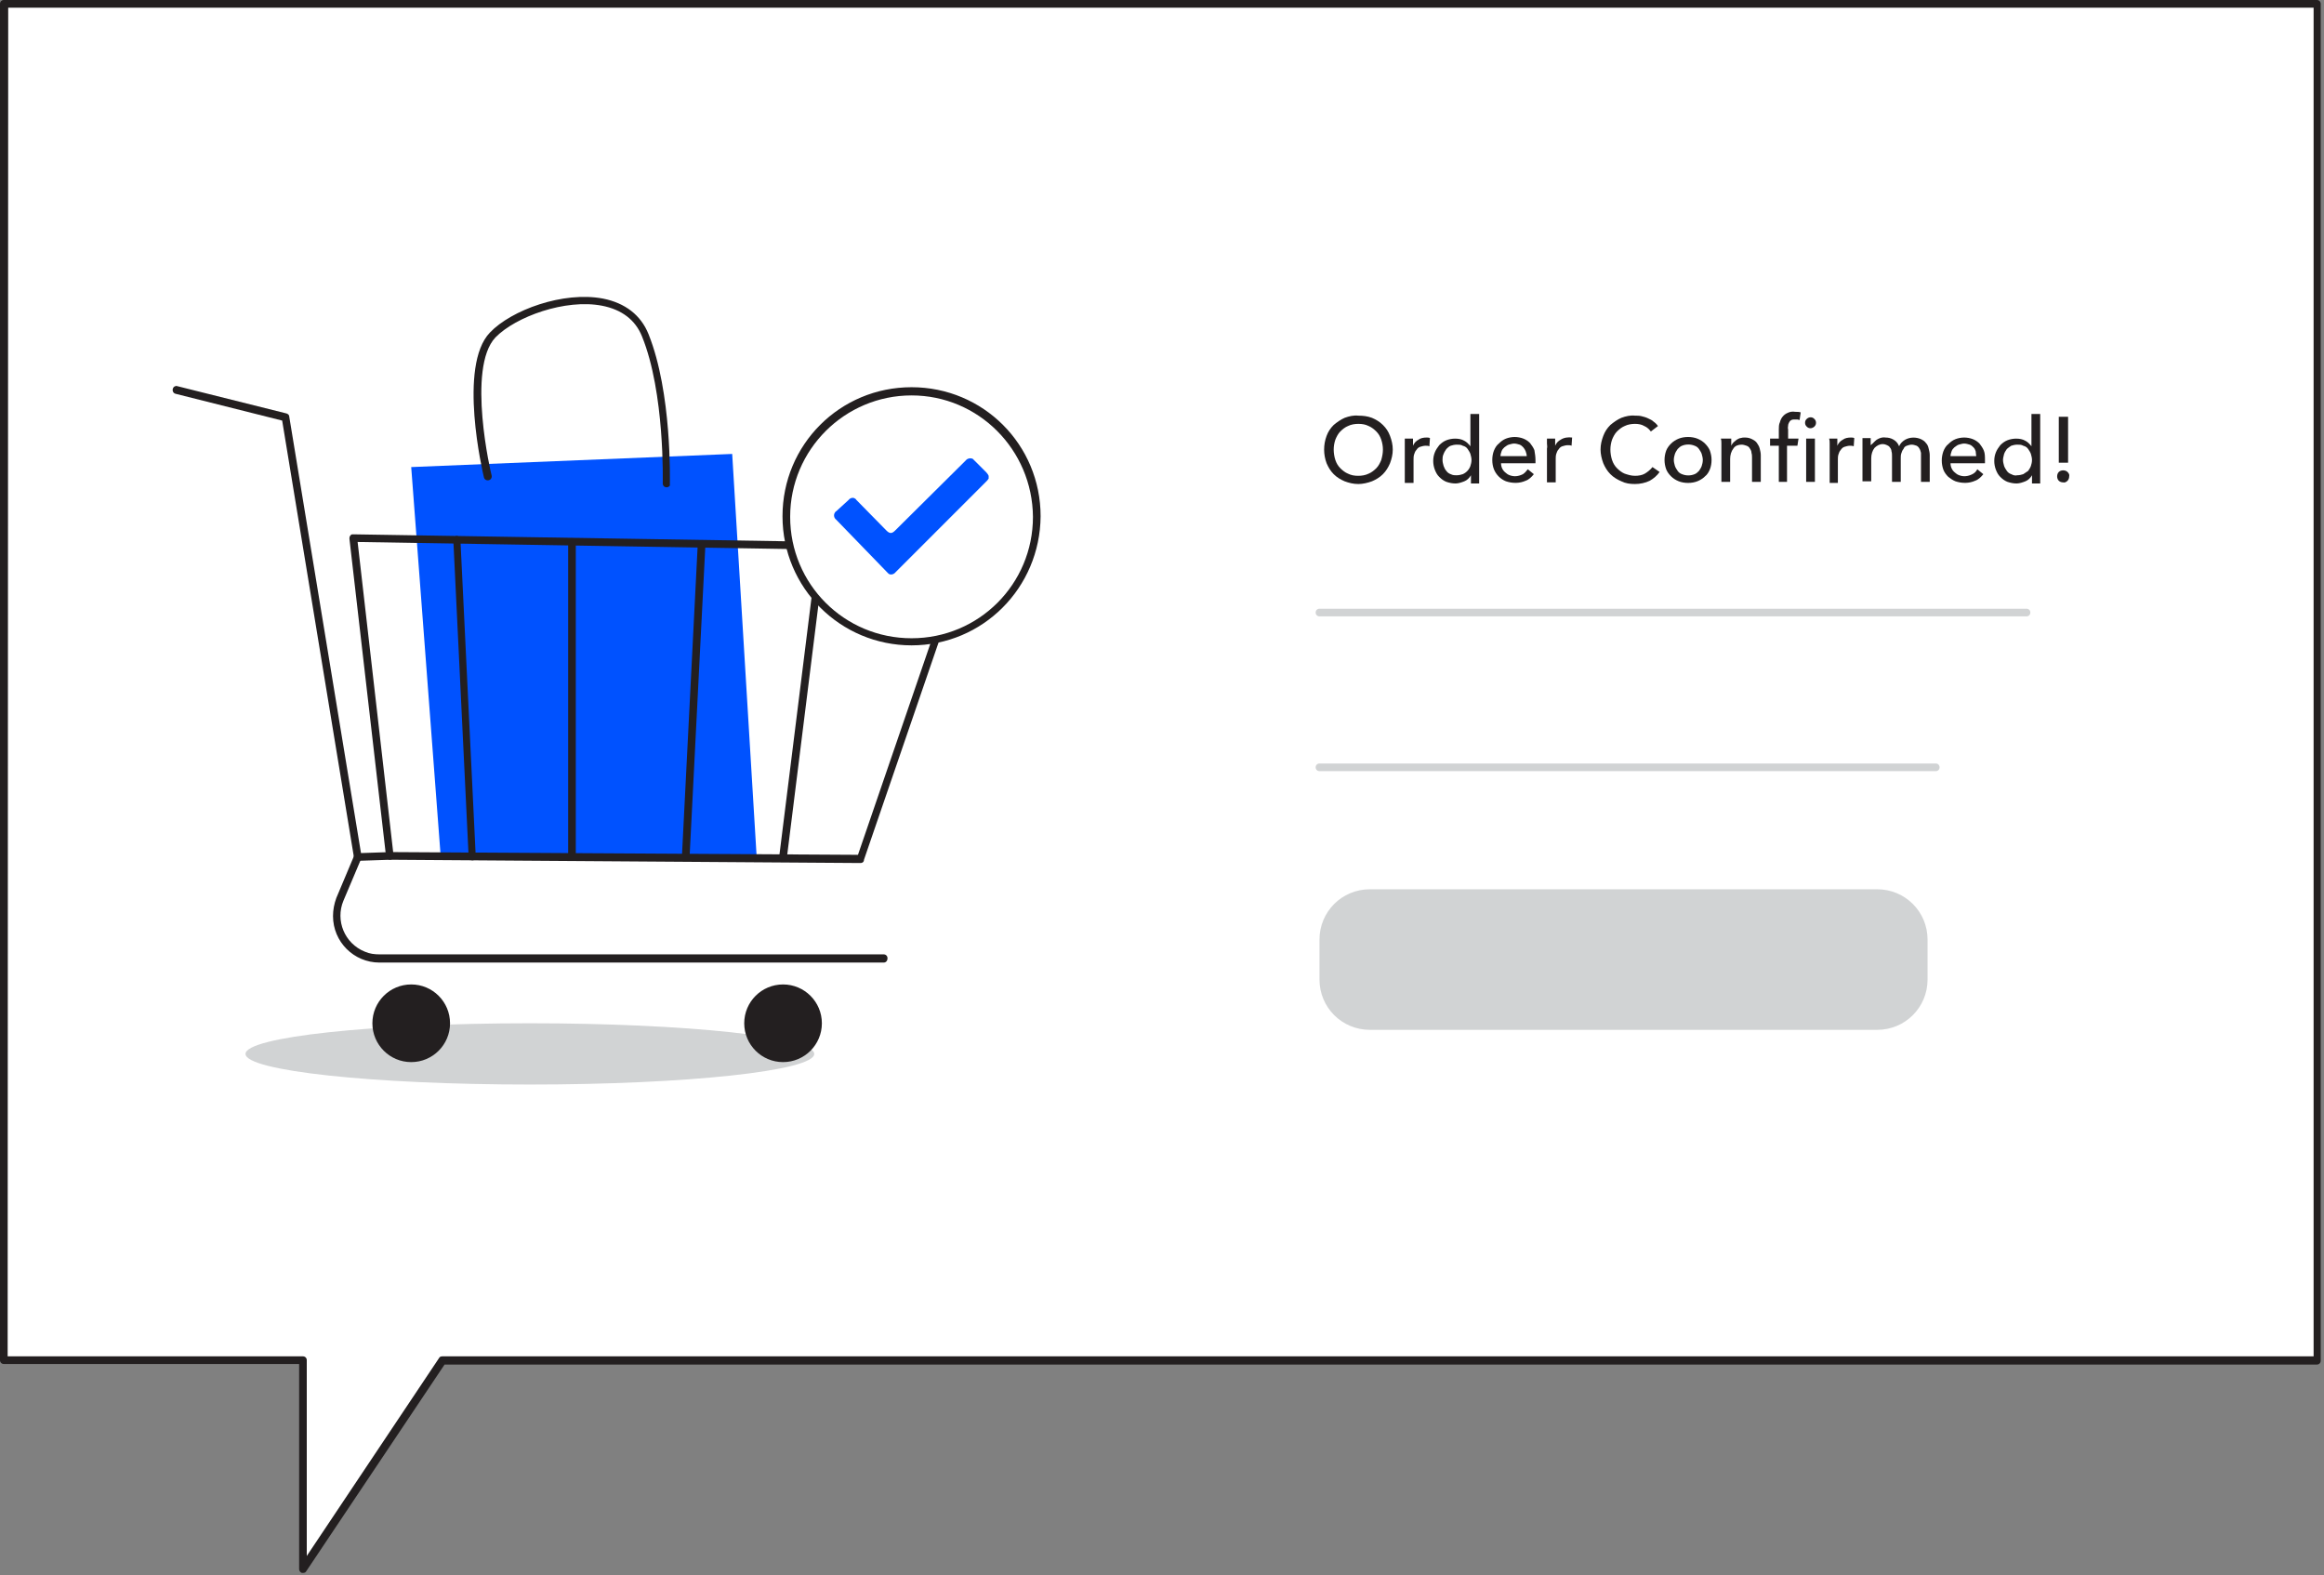 <svg width="100%" height="100%" viewBox="0 0 425 288" version="1.1" xmlns="http://www.w3.org/2000/svg" xmlns:xlink="http://www.w3.org/1999/xlink" xml:space="preserve" style="fill-rule:evenodd;clip-rule:evenodd;stroke-linejoin:round;stroke-miterlimit:2;">
    <rect x="0" y="0" width="425" height="288" fill="#808080" stroke="none"/>
    <g id="frame_bubble_order-confirmed-1-31">
        <path d="M0.8,0.7l423,0l0,248.1l-342.9,0l-25.5,38.1l0,-38.1l-54.6,0l0,-248.1Z" style="fill:#fff;fill-rule:nonzero;"/>
        <path d="M55.4,287.6l-0.2,0c-0.3,-0.1 -0.5,-0.4 -0.5,-0.7l0,-37.5l-54,0c-0.4,0 -0.7,-0.3 -0.7,-0.7l0,-248c0,-0.4 0.3,-0.7 0.7,-0.7l423,0c0.4,0 0.7,0.3 0.7,0.7l0,248.1c0,0.4 -0.3,0.7 -0.7,0.7l-342.4,0l-25.3,37.8c-0.1,0.2 -0.3,0.3 -0.6,0.3Zm-54,-39.6l54,0c0.4,0 0.7,0.3 0.7,0.7l0,35.8l24.2,-36.2c0.1,-0.2 0.3,-0.3 0.6,-0.3l342.2,0l0,-246.6l-421.6,-0l-0.1,246.6Z" style="fill:#231f20;fill-rule:nonzero;"/>
    </g>
    <ellipse id="cart_shadow_order-confirmed-1-31" cx="96.9" cy="192.7" rx="52" ry="5.6" style="fill:#d1d3d4;"/>
    <g id="cart_order-confirmed-1-31">
        <path d="M80.6,156.7l-5.4,-71.3l58.7,-2.4l4.5,74.1l-57.8,-0.4Z" style="fill:#0052ff;fill-rule:nonzero;"/>
        <path d="M161.6,176l-92.2,0c-4.7,0 -8.5,-3.8 -8.5,-8.5c0,-1.1 0.2,-2.2 0.6,-3.3l3.2,-7.6l-13.1,-79.7l-19.5,-4.9c-0.4,-0.1 -0.6,-0.5 -0.5,-0.9c0.1,-0.4 0.5,-0.6 0.8,-0.5l20,5c0.3,0.1 0.5,0.3 0.5,0.6l13.2,80.3l0,0.4l-3.3,7.8c-1.5,3.6 0.2,7.8 3.9,9.3c0.9,0.4 1.8,0.5 2.7,0.5l92.2,0c0.4,0 0.7,0.3 0.7,0.7c0,0.5 -0.3,0.8 -0.7,0.8Z" style="fill:#231f20;fill-rule:nonzero;"/>
        <circle cx="143.2" cy="187.1" r="7.1" style="fill:#231f20;"/>
        <circle cx="75.2" cy="187.1" r="7.1" style="fill:#231f20;"/>
        <path d="M157.4,157.8l-86.1,-0.6c-0.4,0 -0.6,-0.3 -0.7,-0.6l-6.7,-58.1c0,-0.2 0,-0.4 0.2,-0.6c0.1,-0.2 0.3,-0.2 0.5,-0.2l112.2,1.8c0.4,0 0.7,0.3 0.7,0.7l0,0.2l-19.5,56.8c0,0.4 -0.3,0.6 -0.6,0.6Zm-85.5,-2l85,0.5l19,-55.4l-110.5,-1.8l6.5,56.7Z" style="fill:#231f20;fill-rule:nonzero;"/>
        <path d="M86.4,157.3c-0.4,0 -0.7,-0.3 -0.7,-0.7l-2.8,-57.9c0,-0.4 0.3,-0.7 0.6,-0.7c0.4,0 0.7,0.3 0.7,0.7l2.8,57.9c0.1,0.4 -0.2,0.7 -0.6,0.7Z" style="fill:#231f20;fill-rule:nonzero;"/>
        <path d="M104.6,157.4c-0.4,0 -0.7,-0.3 -0.7,-0.7l0,-57.6c0,-0.4 0.3,-0.7 0.7,-0.7c0.4,0 0.7,0.3 0.7,0.7l0,57.6c0,0.4 -0.4,0.7 -0.7,0.7Z" style="fill:#231f20;fill-rule:nonzero;"/>
        <path d="M125.4,157.4c-0.4,0 -0.7,-0.4 -0.7,-0.7l2.9,-57.2c0,-0.4 0.3,-0.6 0.7,-0.6c0.4,0 0.7,0.3 0.7,0.7l-2.9,57.2c-0.1,0.3 -0.4,0.6 -0.7,0.6Z" style="fill:#231f20;fill-rule:nonzero;"/>
        <path d="M143.2,157.4c-0.5,-0.1 -0.7,-0.4 -0.7,-0.8l7.1,-56.9c0,-0.4 0.4,-0.7 0.8,-0.6c0.4,0.1 0.7,0.4 0.6,0.8l-7.1,56.9c-0,0.4 -0.3,0.6 -0.7,0.6Z" style="fill:#231f20;fill-rule:nonzero;"/>
        <path d="M121.9,89.1c-0.4,0 -0.7,-0.3 -0.7,-0.7c0,-0.2 0.4,-16.6 -3.8,-26.9c-1.2,-3 -3.7,-4.9 -7.3,-5.6c-6.7,-1.3 -15.8,2 -19.5,5.8c-5.3,5.6 -0.8,25 -0.7,25.2c0.1,0.4 -0.1,0.8 -0.5,0.9c-0.4,0.1 -0.8,-0.1 -0.9,-0.5c-0.2,-0.8 -4.8,-20.4 1.1,-26.5c3.9,-4.1 13.4,-7.6 20.7,-6.2c4,0.8 6.9,3 8.3,6.5c4.3,10.7 3.9,26.8 3.9,27.5c0.1,0.2 -0.2,0.5 -0.6,0.5Z" style="fill:#231f20;fill-rule:nonzero;"/>
        <path d="M65.4,157.4c-0.4,0 -0.7,-0.3 -0.7,-0.7c0,-0.4 0.3,-0.7 0.7,-0.7l5.9,-0.2c0.4,0 0.7,0.3 0.7,0.7c0,0.4 -0.3,0.7 -0.7,0.7l-5.9,0.2Z" style="fill:#231f20;fill-rule:nonzero;"/>
        <circle cx="166.7" cy="94.5" r="22.9" style="fill:#fff;"/>
        <path d="M166.7,118c-13,0 -23.6,-10.5 -23.6,-23.6c0,-13.1 10.5,-23.6 23.6,-23.6c13.1,0 23.6,10.5 23.6,23.6c-0.1,13.1 -10.6,23.6 -23.6,23.6Zm0,-45.7c-12.2,0 -22.2,9.9 -22.2,22.2c0,12.3 9.9,22.2 22.2,22.2c12.3,0 22.2,-9.9 22.2,-22.2c-0.1,-12.3 -10,-22.2 -22.2,-22.2Z" style="fill:#231f20;fill-rule:nonzero;"/>
        <path d="M180.8,87.5c-0.1,0.2 -0.3,0.4 -0.5,0.6c-5.5,5.5 -11,11 -16.5,16.5c-0.3,0.4 -0.9,0.6 -1.3,0.3c-0.1,-0.1 -0.2,-0.2 -0.3,-0.3c-3.1,-3.2 -6.2,-6.4 -9.3,-9.6c-0.4,-0.3 -0.5,-0.9 -0.2,-1.3c0.1,-0.1 0.1,-0.2 0.2,-0.2l2.3,-2.1c0.3,-0.4 0.9,-0.5 1.2,-0.2c0.1,0 0.1,0.1 0.2,0.2l5.5,5.6c0.6,0.6 1,0.6 1.6,0l12.9,-12.8c0.3,-0.4 0.9,-0.5 1.3,-0.3c0.1,0.1 1.7,1.7 2.5,2.5c0.2,0.2 0.3,0.4 0.4,0.6l0,0.5Z" style="fill:#0052ff;fill-rule:nonzero;"/>
    </g>
    <g id="Lines_of_texts_order-confirmed-1-31">
        <path d="M254.7,82.2c0,0.9 -0.2,1.7 -0.5,2.5c-0.3,0.7 -0.7,1.4 -1.3,2c-0.6,0.6 -1.3,1 -2,1.3c-0.8,0.3 -1.7,0.5 -2.5,0.5c-0.9,0 -1.7,-0.2 -2.5,-0.5c-0.7,-0.3 -1.4,-0.7 -2,-1.3c-0.6,-0.6 -1,-1.3 -1.3,-2c-0.6,-1.6 -0.6,-3.4 0,-5c0.3,-0.8 0.7,-1.4 1.3,-2c0.6,-0.5 1.3,-1 2,-1.3c0.8,-0.3 1.7,-0.5 2.5,-0.4c0.9,0 1.7,0.1 2.5,0.4c0.7,0.3 1.4,0.7 2,1.3c0.6,0.6 1,1.2 1.3,2c0.3,0.8 0.5,1.6 0.5,2.5Zm-1.8,0c0,-0.6 -0.1,-1.2 -0.3,-1.8c-0.2,-0.6 -0.5,-1.1 -0.9,-1.5c-0.4,-0.4 -0.9,-0.8 -1.4,-1c-0.6,-0.3 -1.2,-0.4 -1.9,-0.4c-0.6,0 -1.3,0.1 -1.9,0.4c-0.5,0.2 -1,0.6 -1.4,1c-0.4,0.4 -0.7,1 -0.9,1.5c-0.2,0.6 -0.3,1.2 -0.3,1.8c0,0.6 0.1,1.3 0.3,1.9c0.2,0.6 0.5,1.1 0.9,1.5c0.4,0.4 0.9,0.8 1.4,1c0.6,0.3 1.2,0.4 1.9,0.4c0.6,0 1.3,-0.1 1.9,-0.4c0.5,-0.2 1,-0.6 1.4,-1c0.4,-0.4 0.7,-1 0.9,-1.5c0.2,-0.7 0.3,-1.3 0.3,-1.9Z" style="fill:#231f20;fill-rule:nonzero;"/>
        <path d="M256.9,88.3l0,-8.1l1.5,0l0,1.3c0.2,-0.5 0.6,-0.9 1,-1.1c0.4,-0.3 0.9,-0.4 1.5,-0.4c0.2,0 0.4,0 0.6,0.1l-0.1,1.5c-0.2,-0.1 -0.5,-0.1 -0.7,-0.1c-0.3,0 -0.7,0.1 -1,0.2c-0.3,0.1 -0.5,0.3 -0.7,0.6c-0.2,0.2 -0.3,0.5 -0.4,0.8c-0.1,0.3 -0.1,0.7 -0.1,1l0,4.2l-1.6,0Z" style="fill:#231f20;fill-rule:nonzero;"/>
        <path d="M269,86.9c-0.3,0.5 -0.7,0.9 -1.2,1.1c-0.5,0.2 -1.1,0.4 -1.6,0.4c-0.6,0 -1.1,-0.1 -1.7,-0.3c-0.5,-0.2 -0.9,-0.5 -1.3,-0.9c-0.4,-0.4 -0.6,-0.8 -0.8,-1.3c-0.2,-0.5 -0.3,-1.1 -0.3,-1.6c0,-0.6 0.1,-1.1 0.3,-1.6c0.2,-0.5 0.5,-0.9 0.8,-1.3c0.4,-0.4 0.8,-0.7 1.3,-0.9c0.5,-0.2 1.1,-0.3 1.6,-0.3c0.6,0 1.2,0.1 1.7,0.4c0.4,0.2 0.8,0.6 1.1,1l0,-5.9l1.6,0l0,12.7l-1.5,0l-0,-1.5Zm-5.2,-2.8c0,0.4 0.1,0.7 0.2,1.1c0.1,0.3 0.3,0.7 0.5,0.9c0.2,0.3 0.5,0.5 0.8,0.6c0.4,0.2 0.7,0.2 1.1,0.2c0.4,0 0.8,-0.1 1.1,-0.2c0.7,-0.3 1.2,-0.9 1.4,-1.5c0.1,-0.3 0.2,-0.7 0.2,-1.1c0,-0.4 -0.1,-0.7 -0.2,-1.1c-0.1,-0.3 -0.3,-0.6 -0.5,-0.9c-0.2,-0.3 -0.5,-0.5 -0.9,-0.6c-0.3,-0.2 -0.7,-0.2 -1.1,-0.2c-0.4,0 -0.8,0.1 -1.1,0.2c-0.3,0.1 -0.6,0.4 -0.8,0.6c-0.2,0.3 -0.4,0.6 -0.5,0.9c-0.2,0.4 -0.2,0.8 -0.2,1.1Z" style="fill:#231f20;fill-rule:nonzero;"/>
        <path d="M280.8,84.1l0,0.6l-6.3,0c0,0.7 0.3,1.3 0.8,1.7c0.2,0.2 0.5,0.4 0.8,0.5c0.8,0.3 1.6,0.2 2.4,-0.2c0.3,-0.2 0.6,-0.5 0.9,-0.9l1.1,0.9c-0.4,0.5 -0.9,1 -1.5,1.2c-1.1,0.5 -2.4,0.5 -3.6,0.1c-1,-0.4 -1.8,-1.2 -2.2,-2.2c-0.2,-0.5 -0.3,-1.1 -0.3,-1.7c0,-0.6 0.1,-1.2 0.3,-1.7c0.2,-0.5 0.5,-1 0.9,-1.3c0.4,-0.4 0.8,-0.7 1.3,-0.9c0.5,-0.2 1.1,-0.3 1.6,-0.3c0.5,0 1.1,0.1 1.6,0.3c0.5,0.2 0.9,0.5 1.2,0.8c0.3,0.4 0.6,0.8 0.8,1.3c0.1,0.6 0.2,1.2 0.2,1.8Zm-1.6,-0.7c0,-0.3 -0.1,-0.6 -0.2,-0.9c-0.2,-0.5 -0.6,-1 -1.1,-1.2c-0.3,-0.1 -0.7,-0.2 -1,-0.2c-0.3,0 -0.6,0.1 -1,0.2c-0.3,0.1 -0.5,0.3 -0.8,0.5c-0.2,0.2 -0.4,0.4 -0.5,0.7c-0.1,0.3 -0.2,0.6 -0.2,0.9l4.8,0Z" style="fill:#231f20;fill-rule:nonzero;"/>
        <path d="M282.9,81.1l0,-0.9l1.5,0l0,1.3c0.2,-0.5 0.6,-0.9 1,-1.1c0.6,-0.4 1.4,-0.5 2.1,-0.4l-0.1,1.5c-0.2,-0.1 -0.5,-0.1 -0.7,-0.1c-0.3,0 -0.7,0.1 -1,0.2c-0.3,0.1 -0.5,0.3 -0.7,0.6c-0.2,0.2 -0.3,0.5 -0.4,0.8c-0.1,0.3 -0.1,0.7 -0.1,1l0,4.2l-1.6,0l0,-6.2c0.1,-0.3 0,-0.6 0,-0.9Z" style="fill:#231f20;fill-rule:nonzero;"/>
        <path d="M303.5,86.3c-0.5,0.7 -1.1,1.2 -1.8,1.6c-0.8,0.4 -1.8,0.6 -2.7,0.6c-0.9,0 -1.7,-0.1 -2.5,-0.5c-0.7,-0.3 -1.4,-0.7 -2,-1.3c-0.6,-0.6 -1,-1.3 -1.3,-2c-0.3,-0.8 -0.5,-1.7 -0.5,-2.5c0,-0.9 0.2,-1.7 0.5,-2.5c0.3,-0.8 0.7,-1.4 1.3,-2c0.6,-0.5 1.3,-1 2,-1.3c0.8,-0.3 1.7,-0.5 2.5,-0.4c0.4,0 0.8,0 1.2,0.1c0.4,0.1 0.8,0.2 1.2,0.4c0.4,0.2 0.7,0.3 1,0.6c0.3,0.2 0.6,0.5 0.8,0.8l-1.3,1c-0.3,-0.4 -0.7,-0.8 -1.2,-1c-0.5,-0.3 -1.1,-0.4 -1.7,-0.4c-0.6,0 -1.3,0.1 -1.9,0.4c-0.5,0.2 -1,0.6 -1.4,1c-0.4,0.4 -0.7,1 -0.9,1.5c-0.2,0.6 -0.3,1.2 -0.3,1.8c0,0.6 0.1,1.3 0.3,1.9c0.2,0.6 0.5,1.1 0.9,1.5c0.4,0.4 0.9,0.8 1.4,1c0.6,0.2 1.2,0.4 1.9,0.4c0.6,0 1.3,-0.1 1.8,-0.4c0.5,-0.3 1,-0.7 1.4,-1.2l1.3,0.9Z" style="fill:#231f20;fill-rule:nonzero;"/>
        <path d="M313,84.1c0,0.6 -0.1,1.2 -0.3,1.7c-0.2,0.5 -0.5,1 -0.9,1.3c-0.4,0.4 -0.9,0.7 -1.4,0.9c-0.5,0.2 -1.1,0.3 -1.7,0.3c-0.6,0 -1.2,-0.1 -1.7,-0.3c-0.5,-0.2 -1,-0.5 -1.4,-0.9c-0.4,-0.4 -0.7,-0.8 -0.9,-1.3c-0.4,-1.1 -0.4,-2.3 0,-3.4c0.2,-0.5 0.5,-0.9 0.9,-1.3c0.4,-0.4 0.9,-0.7 1.4,-0.9c0.5,-0.2 1.1,-0.3 1.7,-0.3c0.6,0 1.2,0.1 1.7,0.3c0.5,0.2 1,0.5 1.4,0.9c0.4,0.4 0.7,0.8 0.9,1.3c0.2,0.6 0.3,1.1 0.3,1.7Zm-1.6,0c0,-0.4 -0.1,-0.7 -0.2,-1.1c-0.1,-0.3 -0.3,-0.6 -0.5,-0.9c-0.2,-0.3 -0.5,-0.5 -0.8,-0.6c-0.7,-0.3 -1.6,-0.3 -2.3,0c-0.3,0.1 -0.6,0.4 -0.8,0.6c-0.2,0.3 -0.4,0.6 -0.5,0.9c-0.1,0.3 -0.2,0.7 -0.2,1.1c0,0.4 0.1,0.7 0.2,1.1c0.1,0.3 0.3,0.6 0.5,0.9c0.2,0.3 0.5,0.5 0.8,0.6c0.7,0.3 1.6,0.3 2.3,0c0.3,-0.1 0.6,-0.4 0.8,-0.6c0.2,-0.3 0.4,-0.6 0.5,-0.9c0.1,-0.3 0.2,-0.7 0.2,-1.1Z" style="fill:#231f20;fill-rule:nonzero;"/>
        <path d="M316.6,80.2l0,1.3c0.1,-0.2 0.2,-0.4 0.4,-0.6c0.2,-0.2 0.4,-0.3 0.6,-0.5c0.2,-0.1 0.5,-0.3 0.7,-0.3c0.3,-0.1 0.5,-0.1 0.8,-0.1c0.5,0 0.9,0.1 1.3,0.3c0.4,0.2 0.7,0.4 0.9,0.7c0.2,0.3 0.4,0.6 0.5,1c0.1,0.4 0.2,0.8 0.2,1.2l0,4.9l-1.6,0l0,-4.4c0,-0.3 0,-0.6 -0.1,-0.9c0,-0.3 -0.1,-0.5 -0.3,-0.8c-0.1,-0.2 -0.3,-0.4 -0.6,-0.5c-0.3,-0.1 -0.6,-0.2 -0.9,-0.2c-0.6,0 -1.2,0.2 -1.5,0.7c-0.4,0.5 -0.6,1.2 -0.6,1.9l0,4.2l-1.6,0l0,-7c0,-0.3 0,-0.6 -0.1,-0.9l1.9,0Z" style="fill:#231f20;fill-rule:nonzero;"/>
        <path d="M328.7,81.5l-1.9,0l0,6.6l-1.5,0l0,-6.6l-1.6,0l0,-1.3l1.6,0l0,-1.7c0,-0.4 0,-0.9 0.2,-1.3c0.2,-0.8 0.7,-1.4 1.4,-1.7c0.4,-0.2 0.9,-0.3 1.4,-0.2c0.3,0 0.7,0 1,0.1l-0.2,1.4l-0.4,-0.1l-0.4,0c-0.3,0 -0.5,0 -0.7,0.1c-0.2,0.1 -0.3,0.2 -0.4,0.4c-0.1,0.2 -0.2,0.4 -0.2,0.6c0,0.2 -0.1,0.5 0,0.7l0,1.7l1.9,0l-0.2,1.3Zm3.4,-4.2c0,0.3 -0.1,0.5 -0.3,0.7c-0.2,0.2 -0.5,0.3 -0.7,0.3c-0.3,0 -0.5,-0.1 -0.7,-0.3c-0.2,-0.2 -0.3,-0.4 -0.3,-0.7c0,-0.3 0.1,-0.5 0.3,-0.7c0.2,-0.2 0.5,-0.3 0.7,-0.3c0.3,0 0.5,0.1 0.7,0.3c0.2,0.2 0.3,0.4 0.3,0.7Zm-0.2,10.8l-1.6,0l0,-7.9l1.6,0l0,7.9Z" style="fill:#231f20;fill-rule:nonzero;"/>
        <path d="M334.6,81.1c0,-0.3 0,-0.6 -0.1,-0.9l1.5,0l0,1.3c0.2,-0.5 0.6,-0.9 1,-1.1c0.4,-0.3 0.9,-0.4 1.5,-0.4c0.2,0 0.4,0 0.6,0.1l-0.1,1.5c-0.2,-0.1 -0.5,-0.1 -0.7,-0.1c-0.3,0 -0.7,0.1 -1,0.2c-0.3,0.1 -0.5,0.3 -0.7,0.6c-0.2,0.2 -0.3,0.5 -0.4,0.8c-0.1,0.3 -0.1,0.7 -0.1,1l0,4.2l-1.5,0l0,-7.2Z" style="fill:#231f20;fill-rule:nonzero;"/>
        <path d="M343.2,80.4c0.5,-0.3 1,-0.5 1.6,-0.4c0.5,0 1,0.1 1.5,0.4c0.5,0.3 0.8,0.7 1,1.2c0.2,-0.5 0.6,-0.9 1.1,-1.2c0.9,-0.5 2,-0.5 2.9,-0.1c0.4,0.2 0.7,0.4 0.9,0.7c0.3,0.3 0.4,0.6 0.5,1c0.1,0.4 0.2,0.8 0.2,1.2l0,4.9l-1.6,0l0,-5.3c-0.1,-0.3 -0.1,-0.5 -0.3,-0.8c-0.1,-0.2 -0.3,-0.4 -0.5,-0.5c-0.3,-0.1 -0.6,-0.2 -0.9,-0.2c-0.3,0 -0.6,0.1 -0.9,0.2c-0.3,0.1 -0.5,0.3 -0.6,0.6c-0.2,0.2 -0.3,0.5 -0.4,0.8c-0.1,0.3 -0.1,0.6 -0.1,0.9l0,4.3l-1.6,0l0,-4.7c0,-0.3 0,-0.6 -0.1,-0.9c0,-0.2 -0.1,-0.5 -0.3,-0.7c-0.1,-0.2 -0.3,-0.3 -0.5,-0.4c-0.2,-0.1 -0.5,-0.2 -0.8,-0.2c-0.6,0 -1.1,0.3 -1.5,0.7c-0.4,0.5 -0.6,1.2 -0.6,1.9l0,4.2l-1.6,0l0,-7.9l1.5,0l0,1.3c0.4,-0.3 0.7,-0.7 1.1,-1Z" style="fill:#231f20;fill-rule:nonzero;"/>
        <path d="M363,84.1l0,0.6l-6.3,0c0,0.7 0.3,1.3 0.8,1.7c0.2,0.2 0.5,0.4 0.8,0.5c0.8,0.3 1.6,0.2 2.4,-0.2c0.4,-0.2 0.7,-0.5 0.9,-0.9l1.1,0.9c-0.4,0.5 -0.9,1 -1.5,1.2c-1.1,0.5 -2.4,0.5 -3.6,0.1c-0.5,-0.2 -0.9,-0.5 -1.3,-0.8c-0.4,-0.4 -0.7,-0.8 -0.9,-1.3c-0.4,-1.1 -0.4,-2.3 0,-3.4c0.2,-0.5 0.5,-1 0.9,-1.3c0.4,-0.4 0.8,-0.7 1.3,-0.9c0.5,-0.2 1.1,-0.3 1.6,-0.3c0.5,0 1.1,0.1 1.6,0.3c0.5,0.2 0.9,0.5 1.2,0.8c0.3,0.4 0.6,0.8 0.8,1.3c0.2,0.5 0.2,1.1 0.2,1.7Zm-1.6,-0.7c0,-0.3 -0.1,-0.6 -0.1,-0.9c-0.1,-0.3 -0.2,-0.5 -0.4,-0.7c-0.2,-0.2 -0.4,-0.4 -0.7,-0.5c-0.3,-0.1 -0.7,-0.2 -1,-0.2c-0.3,0 -0.6,0.1 -1,0.2c-0.3,0.1 -0.5,0.3 -0.8,0.5c-0.2,0.2 -0.4,0.4 -0.5,0.7c-0.1,0.3 -0.2,0.6 -0.2,0.9l4.7,0Z" style="fill:#231f20;fill-rule:nonzero;"/>
        <path d="M371.6,86.9c-0.3,0.5 -0.7,0.9 -1.2,1.1c-0.5,0.2 -1.1,0.4 -1.6,0.4c-0.6,0 -1.1,-0.1 -1.7,-0.3c-0.5,-0.2 -0.9,-0.5 -1.3,-0.9c-0.4,-0.4 -0.6,-0.8 -0.8,-1.3c-0.2,-0.5 -0.3,-1.1 -0.3,-1.6c0,-0.6 0.1,-1.1 0.3,-1.6c0.2,-0.5 0.5,-0.9 0.8,-1.3c0.4,-0.4 0.8,-0.7 1.3,-0.9c0.5,-0.2 1.1,-0.3 1.6,-0.3c0.6,0 1.2,0.1 1.7,0.4c0.4,0.2 0.8,0.6 1.1,1l0,-5.9l1.6,0l0,12.7l-1.5,0l-0,-1.5Zm-5.3,-2.8c0,0.4 0.1,0.7 0.2,1.1c0.1,0.3 0.3,0.6 0.5,0.9c0.2,0.3 0.5,0.5 0.8,0.6c0.4,0.2 0.7,0.3 1.1,0.2c0.4,0 0.8,-0.1 1.1,-0.2c0.3,-0.2 0.6,-0.4 0.9,-0.6c0.2,-0.3 0.4,-0.6 0.5,-0.9c0.1,-0.3 0.2,-0.7 0.2,-1.1c0,-0.4 -0.1,-0.7 -0.2,-1.1c-0.1,-0.3 -0.3,-0.6 -0.5,-0.9c-0.2,-0.3 -0.5,-0.5 -0.9,-0.6c-0.3,-0.2 -0.7,-0.2 -1.1,-0.2c-0.4,0 -0.8,0.1 -1.1,0.2c-0.3,0.2 -0.6,0.4 -0.8,0.6c-0.2,0.3 -0.4,0.6 -0.5,0.9c-0.1,0.4 -0.2,0.8 -0.2,1.1Z" style="fill:#231f20;fill-rule:nonzero;"/>
        <path d="M378.4,87.1c0,0.3 -0.1,0.6 -0.3,0.8c-0.2,0.2 -0.5,0.4 -0.8,0.3c-0.3,0 -0.6,-0.1 -0.8,-0.3c-0.2,-0.2 -0.3,-0.5 -0.3,-0.8c0,-0.3 0.1,-0.6 0.3,-0.8c0.2,-0.2 0.5,-0.3 0.8,-0.3c0.3,0 0.6,0.1 0.8,0.3c0.2,0.2 0.4,0.5 0.3,0.8Zm-0.2,-2.5l-1.7,0l0,-8.4l1.7,0l0,8.4Z" style="fill:#231f20;fill-rule:nonzero;"/>
        <path d="M370.6,112.7l-129.3,0c-0.4,0 -0.7,-0.3 -0.7,-0.7c0,-0.4 0.3,-0.7 0.7,-0.7l129.3,0c0.4,0 0.7,0.3 0.7,0.7c0,0.4 -0.3,0.7 -0.7,0.7Z" style="fill:#d1d3d4;fill-rule:nonzero;"/>
        <path d="M354,141l-112.7,0c-0.4,0 -0.7,-0.3 -0.7,-0.7c0,-0.4 0.3,-0.7 0.7,-0.7l112.7,0c0.4,0 0.7,0.3 0.7,0.7c0,0.4 -0.3,0.7 -0.7,0.7Z" style="fill:#d1d3d4;fill-rule:nonzero;"/>
        <path d="M250.5,162.6l92.8,0c5.1,0 9.2,4.1 9.2,9.2l0,7.3c0,5.1 -4.1,9.2 -9.2,9.2l-92.8,0c-5.1,0 -9.2,-4.1 -9.2,-9.2l0,-7.3c0,-5.1 4.1,-9.2 9.2,-9.2Z" style="fill:#d1d3d4;fill-rule:nonzero;"/>
    </g>
</svg>

